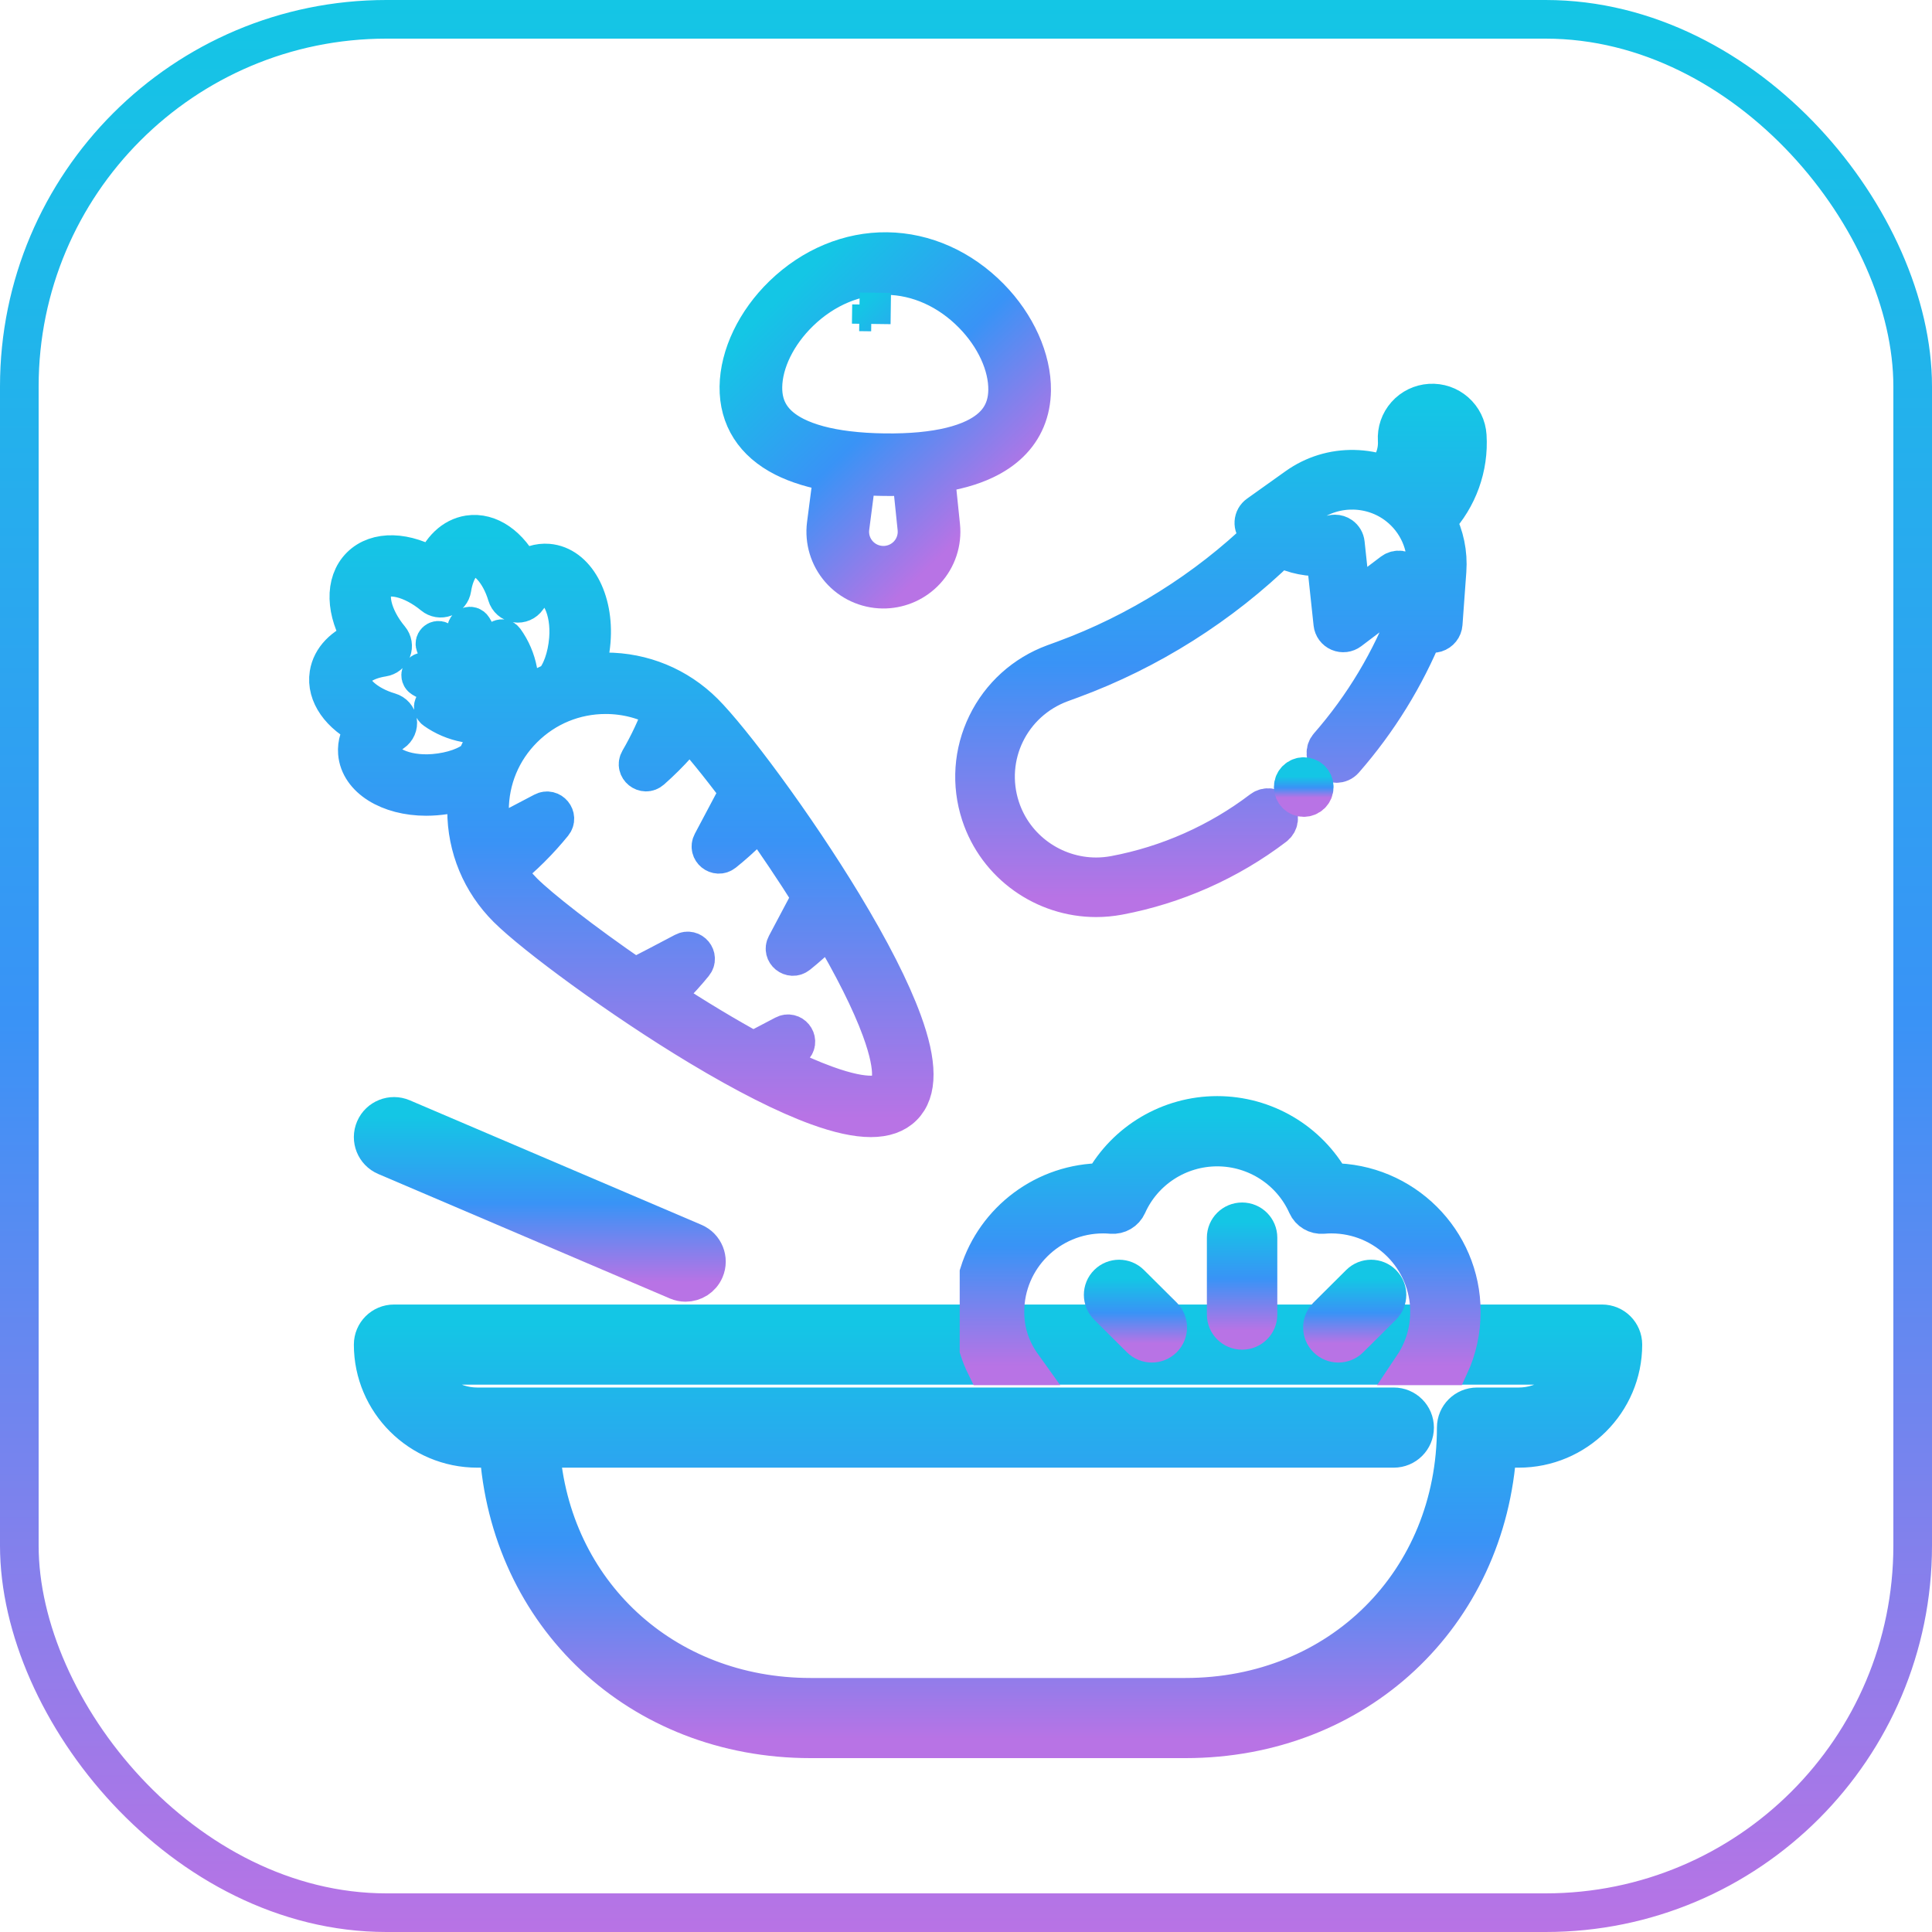 <svg width="100" height="100" viewBox="0 0 100 100" fill="none" xmlns="http://www.w3.org/2000/svg">
<rect x="1" y="1" width="98" height="98" rx="19" stroke="url(#paint0_linear)" stroke-width="2"/>
<path d="M19.969 59.845L35.062 66.288C35.2 66.347 35.344 66.376 35.486 66.376C35.905 66.376 36.303 66.131 36.477 65.724C36.712 65.179 36.458 64.547 35.911 64.314L20.817 57.871C20.274 57.638 19.637 57.89 19.403 58.435C19.168 58.98 19.422 59.612 19.969 59.845Z" fill="url(#paint1_linear)" stroke="url(#paint2_linear)" stroke-width="2"/>
<path d="M82.922 68.522H20.393C19.797 68.522 19.316 69.004 19.316 69.596C19.316 72.557 21.734 74.966 24.706 74.966H25.815C26.335 83.609 33.099 90 41.955 90H61.36C70.217 90 76.981 83.609 77.5 74.966H78.609C81.582 74.966 84 72.557 84 69.596C84 69.004 83.518 68.522 82.922 68.522ZM78.609 72.818H76.453C75.857 72.818 75.375 73.299 75.375 73.892C75.375 81.85 69.35 87.852 61.36 87.852H41.955C34.329 87.852 28.493 82.384 27.977 74.966H72.141C72.737 74.966 73.219 74.485 73.219 73.892C73.219 73.299 72.737 72.818 72.141 72.818H24.706C23.3 72.818 22.101 71.92 21.656 70.67H81.659C81.214 71.92 80.015 72.818 78.609 72.818Z" fill="url(#paint3_linear)" stroke="url(#paint4_linear)" stroke-width="2"/>
<path d="M64.291 63.241C63.837 63.241 63.468 63.607 63.468 64.059V68.042C63.468 68.494 63.837 68.86 64.291 68.86C64.745 68.86 65.113 68.494 65.113 68.042V64.059C65.113 63.607 64.745 63.241 64.291 63.241Z" fill="url(#paint5_linear)" stroke="url(#paint6_linear)" stroke-width="2"/>
<path d="M71.549 66.443C71.227 66.123 70.706 66.123 70.385 66.443L68.691 68.128C68.37 68.448 68.37 68.966 68.691 69.285C68.851 69.445 69.062 69.525 69.272 69.525C69.483 69.525 69.693 69.445 69.854 69.285L71.549 67.6C71.87 67.28 71.87 66.762 71.549 66.443Z" fill="url(#paint7_linear)" stroke="url(#paint8_linear)" stroke-width="2"/>
<path fill-rule="evenodd" clip-rule="evenodd" d="M50.674 69.847C50.767 70.136 50.883 70.419 51.019 70.696H52.929C52.314 69.838 52.015 68.919 52.015 67.896C52.015 65.109 54.295 62.841 57.098 62.841C57.232 62.841 57.375 62.847 57.535 62.861C57.883 62.89 58.214 62.696 58.356 62.378C59.172 60.551 60.996 59.37 63.003 59.37C65.011 59.37 66.835 60.551 67.65 62.378C67.793 62.696 68.123 62.891 68.472 62.861C68.632 62.847 68.775 62.841 68.909 62.841C71.712 62.841 73.992 65.109 73.992 67.896C73.992 68.906 73.701 69.868 73.148 70.696H75.026C75.428 69.826 75.637 68.878 75.637 67.896C75.637 64.207 72.619 61.205 68.909 61.205H68.9C67.726 59.079 65.469 57.734 63.003 57.734C60.538 57.734 58.281 59.079 57.106 61.205H57.098C54.085 61.205 51.528 63.185 50.674 65.905V69.847Z" fill="url(#paint9_linear)" stroke="url(#paint10_linear)" stroke-width="2"/>
<path d="M60.2 68.128L58.505 66.443C58.184 66.123 57.663 66.123 57.342 66.443C57.02 66.762 57.02 67.28 57.342 67.6L59.036 69.285C59.197 69.445 59.407 69.525 59.618 69.525C59.828 69.525 60.039 69.445 60.2 69.285C60.52 68.965 60.52 68.448 60.2 68.128Z" fill="url(#paint11_linear)" stroke="url(#paint12_linear)" stroke-width="2"/>
<path d="M17.023 34.89C17.148 34.087 17.785 33.437 18.747 33.083C17.873 31.654 17.811 30.152 18.66 29.306C19.509 28.461 21.017 28.523 22.451 29.393C22.806 28.434 23.459 27.801 24.265 27.675C25.323 27.512 26.376 28.261 27.019 29.561C27.433 29.256 27.895 29.109 28.362 29.146C29.793 29.262 30.777 31.035 30.603 33.183C30.553 33.794 30.427 34.363 30.24 34.861C30.603 34.805 30.974 34.776 31.348 34.776C33.271 34.776 35.078 35.522 36.437 36.876C37.121 37.557 38.288 38.996 39.557 40.724C40.992 42.679 42.432 44.826 43.61 46.77C45.068 49.175 46.113 51.229 46.716 52.876C47.515 55.054 47.522 56.493 46.737 57.275C46.349 57.662 45.797 57.856 45.074 57.856C44.339 57.856 43.424 57.655 42.321 57.254C40.669 56.652 38.606 55.611 36.192 54.159C32.088 51.691 27.663 48.413 26.259 47.015C24.9 45.661 24.151 43.86 24.151 41.945C24.151 41.572 24.18 41.203 24.236 40.841C23.736 41.028 23.164 41.153 22.551 41.203C22.385 41.216 22.221 41.223 22.06 41.223C20.131 41.223 18.606 40.286 18.499 38.97C18.462 38.506 18.609 38.045 18.915 37.633C17.61 36.993 16.858 35.944 17.023 34.89ZM27.097 46.18C27.904 46.984 30.114 48.73 32.851 50.604C33.571 50.233 34.462 49.772 35.403 49.272C35.795 49.064 36.19 49.542 35.91 49.886C35.552 50.326 35.168 50.752 34.757 51.161C34.612 51.306 34.465 51.447 34.315 51.585C35.122 52.113 35.958 52.641 36.804 53.149C37.571 53.61 38.299 54.028 38.988 54.401C39.488 54.141 40.032 53.857 40.594 53.558C40.986 53.35 41.381 53.828 41.101 54.172C40.848 54.484 40.581 54.788 40.301 55.084C41.192 55.527 42.004 55.882 42.728 56.145C45.02 56.98 45.71 56.63 45.9 56.44C46.09 56.251 46.441 55.564 45.604 53.281C45.072 51.829 44.169 50.028 42.921 47.923C42.822 48.028 42.721 48.132 42.618 48.235C42.195 48.656 41.755 49.049 41.3 49.414C40.954 49.691 40.475 49.301 40.682 48.911L42.003 46.42C41.11 44.997 40.182 43.625 39.308 42.398C39.138 42.584 38.964 42.767 38.783 42.947C38.36 43.368 37.92 43.761 37.465 44.126C37.119 44.403 36.64 44.013 36.848 43.623L38.26 40.96C37.162 39.49 36.228 38.355 35.675 37.786C35.288 38.271 34.872 38.739 34.422 39.187C34.189 39.419 33.951 39.642 33.708 39.857C33.362 40.163 32.852 39.751 33.084 39.352C33.576 38.509 33.984 37.632 34.312 36.731C33.418 36.225 32.404 35.956 31.348 35.956C29.742 35.956 28.233 36.579 27.097 37.711C25.961 38.842 25.336 40.346 25.336 41.945C25.336 42.435 25.395 42.916 25.509 43.379C26.238 43.003 27.152 42.531 28.12 42.017C28.512 41.809 28.906 42.287 28.627 42.631C28.269 43.071 27.885 43.497 27.474 43.906C27.066 44.313 26.641 44.692 26.202 45.047C26.451 45.454 26.75 45.835 27.097 46.18ZM20.164 36.853C20.384 36.917 20.547 37.102 20.582 37.327C20.618 37.552 20.52 37.778 20.33 37.907C19.891 38.204 19.654 38.557 19.68 38.875C19.732 39.522 20.886 40.154 22.456 40.027C23.392 39.951 24.234 39.653 24.678 39.243C24.95 38.577 25.324 37.952 25.792 37.388C24.675 37.647 23.47 37.433 22.501 36.74C22.349 36.632 22.445 36.392 22.63 36.419C23.218 36.502 24.11 36.585 24.853 36.474C24.797 36.419 24.173 35.776 23.94 35.497C23.232 35.618 22.489 35.485 21.858 35.099C21.696 34.999 21.784 34.747 21.974 34.77C22.387 34.819 22.925 34.854 23.391 34.789C23.071 34.343 22.785 33.881 22.533 33.405C22.451 33.251 22.619 33.082 22.775 33.164C23.253 33.415 23.717 33.7 24.164 34.019C24.229 33.555 24.194 33.019 24.145 32.608C24.122 32.418 24.374 32.33 24.475 32.492C24.863 33.12 24.996 33.861 24.875 34.566C25.155 34.798 25.8 35.419 25.855 35.476C25.967 34.735 25.884 33.847 25.8 33.261C25.774 33.076 26.014 32.98 26.123 33.132C26.818 34.097 27.034 35.298 26.773 36.411C27.34 35.944 27.967 35.572 28.636 35.301C29.048 34.855 29.346 34.02 29.422 33.087C29.549 31.523 28.915 30.375 28.266 30.322C27.945 30.297 27.593 30.533 27.294 30.97C27.165 31.159 26.938 31.257 26.712 31.221C26.486 31.186 26.3 31.023 26.236 30.804C25.882 29.603 25.097 28.741 24.448 28.841C23.949 28.919 23.535 29.555 23.394 30.463C23.361 30.673 23.218 30.849 23.018 30.924C22.819 30.999 22.594 30.962 22.43 30.826C21.322 29.908 20.034 29.607 19.498 30.141C18.962 30.675 19.264 31.958 20.186 33.062C20.322 33.225 20.36 33.449 20.284 33.648C20.209 33.847 20.032 33.99 19.821 34.022C18.91 34.162 18.271 34.575 18.193 35.072C18.092 35.718 18.957 36.5 20.164 36.853Z" fill="url(#paint13_linear)" stroke="url(#paint14_linear)" stroke-width="2"/>
<path d="M47.927 29.529C48.501 28.904 48.78 28.063 48.693 27.221L48.414 24.52C49.409 24.38 50.263 24.144 50.965 23.811C51.474 23.57 51.907 23.276 52.259 22.934C52.994 22.222 53.382 21.299 53.397 20.21C53.417 18.595 52.611 16.797 51.239 15.4C49.758 13.892 47.866 13.047 45.913 13.022C43.96 12.997 42.047 13.793 40.527 15.262C40.524 15.265 40.521 15.268 40.518 15.271C39.116 16.631 38.266 18.404 38.245 20.015C38.224 21.628 39.033 22.894 40.582 23.677C41.276 24.028 42.123 24.287 43.114 24.452L42.765 27.145C42.657 27.984 42.914 28.832 43.471 29.471C44.029 30.111 44.836 30.484 45.686 30.495C46.479 30.505 47.243 30.2 47.807 29.652C47.848 29.612 47.888 29.571 47.927 29.529ZM39.488 20.031C39.505 18.741 40.214 17.293 41.385 16.157L41.393 16.149C42.675 14.909 44.275 14.238 45.897 14.259C47.519 14.28 49.101 14.992 50.351 16.265C51.497 17.432 52.171 18.901 52.154 20.194C52.139 21.334 51.576 22.152 50.432 22.694C49.715 23.034 48.791 23.256 47.676 23.363C47.674 23.363 47.672 23.363 47.67 23.363C47.668 23.363 47.667 23.363 47.665 23.364C47.087 23.418 46.458 23.442 45.778 23.433C45.098 23.425 44.469 23.384 43.893 23.315C43.891 23.315 43.89 23.314 43.889 23.314C43.887 23.314 43.885 23.314 43.883 23.314C42.77 23.179 41.853 22.932 41.145 22.575C40.015 22.004 39.473 21.172 39.488 20.031ZM44.41 28.661C44.084 28.288 43.934 27.793 43.998 27.303L44.348 24.603C44.796 24.641 45.267 24.664 45.762 24.67C46.257 24.677 46.728 24.666 47.177 24.64L47.457 27.348C47.508 27.839 47.345 28.33 47.01 28.694C46.675 29.059 46.198 29.265 45.702 29.258C45.206 29.252 44.735 29.034 44.41 28.661Z" fill="url(#paint15_linear)" stroke="url(#paint16_linear)" stroke-width="2"/>
<path d="M45.109 15.768C45.109 15.768 45.109 15.768 45.109 15.768C45.109 15.768 45.109 15.768 45.109 15.768ZM45.109 15.768C45.109 15.768 45.109 15.768 45.109 15.768L45.104 16.148M45.109 15.768L45.104 16.148L45.104 16.148M45.104 16.148L44.483 16.14L45.104 16.148L45.096 16.766L45.104 16.148ZM50.123 20.434C50.123 20.434 50.123 20.434 50.123 20.434C50.123 20.434 50.123 20.434 50.123 20.434Z" fill="url(#paint17_linear)" stroke="url(#paint18_linear)" stroke-width="2"/>
<path d="M75.945 22.559C75.915 22.077 75.698 21.636 75.334 21.316C74.971 20.996 74.504 20.836 74.02 20.866C73.535 20.896 73.092 21.111 72.77 21.473C72.449 21.835 72.288 22.3 72.318 22.782C72.359 23.443 72.113 24.09 71.643 24.558C71.64 24.561 71.637 24.565 71.633 24.568C71.143 24.395 70.624 24.3 70.091 24.289C69.018 24.266 67.991 24.583 67.119 25.204L65.126 26.625C64.993 26.719 64.91 26.868 64.9 27.03C64.889 27.192 64.953 27.35 65.072 27.461L65.299 27.672C65.315 27.686 65.331 27.699 65.346 27.713C62.429 30.525 58.89 32.744 55.083 34.144L54.553 34.338C53.022 34.901 51.786 36.017 51.074 37.479C50.361 38.942 50.247 40.598 50.752 42.144C51.604 44.754 54.06 46.468 56.736 46.467C57.118 46.467 57.506 46.432 57.893 46.36C60.816 45.813 63.61 44.572 65.971 42.773C66.21 42.591 66.255 42.251 66.073 42.013C65.89 41.776 65.549 41.731 65.31 41.913C63.083 43.61 60.449 44.779 57.692 45.295C57.371 45.355 57.051 45.384 56.735 45.384C54.522 45.384 52.491 43.967 51.786 41.809C50.92 39.156 52.301 36.321 54.93 35.354L55.46 35.16C59.474 33.684 63.202 31.329 66.256 28.343C66.979 28.716 67.796 28.879 68.615 28.806L68.986 32.275C69.007 32.47 69.131 32.638 69.311 32.715C69.492 32.793 69.7 32.767 69.856 32.649L72.308 30.794L72.958 31.612C71.987 34.186 70.577 36.543 68.761 38.62C68.564 38.846 68.588 39.188 68.814 39.384C68.917 39.473 69.045 39.517 69.171 39.517C69.323 39.517 69.474 39.454 69.582 39.331C71.341 37.318 72.736 35.056 73.741 32.594C73.846 32.718 73.999 32.788 74.157 32.788C74.211 32.788 74.265 32.78 74.318 32.764C74.532 32.698 74.684 32.508 74.7 32.286L74.899 29.543C74.965 28.632 74.775 27.739 74.369 26.952C75.473 25.767 76.046 24.179 75.945 22.559ZM73.404 22.715C73.392 22.522 73.457 22.336 73.586 22.19C73.715 22.045 73.892 21.959 74.087 21.947C74.281 21.935 74.468 21.999 74.614 22.127C74.76 22.256 74.847 22.433 74.859 22.626C74.936 23.863 74.532 25.076 73.743 26.021C73.529 25.769 73.287 25.537 73.02 25.329C72.899 25.234 72.774 25.147 72.646 25.065C73.183 24.407 73.457 23.569 73.404 22.715ZM72.074 29.611L69.966 31.206L69.636 28.124C69.62 27.97 69.537 27.83 69.41 27.74C69.317 27.674 69.207 27.64 69.095 27.64C69.054 27.64 69.012 27.645 68.971 27.654C68.041 27.872 67.073 27.668 66.316 27.108L67.752 26.085C69.127 25.105 71.018 25.145 72.35 26.182C73.359 26.967 73.906 28.194 73.814 29.465L73.715 30.819L72.829 29.706C72.645 29.475 72.31 29.433 72.074 29.611Z" fill="url(#paint19_linear)" stroke="url(#paint20_linear)" stroke-width="2"/>
<path d="M67.481 40.196C67.338 40.196 67.198 40.254 67.097 40.354C66.996 40.456 66.937 40.595 66.937 40.738C66.937 40.88 66.996 41.019 67.097 41.12C67.198 41.221 67.338 41.279 67.481 41.279C67.624 41.279 67.765 41.221 67.866 41.12C67.967 41.019 68.025 40.88 68.025 40.738C68.025 40.595 67.967 40.456 67.866 40.354C67.765 40.254 67.624 40.196 67.481 40.196Z" fill="url(#paint21_linear)" stroke="url(#paint22_linear)" stroke-width="2"/>
<defs>
<linearGradient id="paint0_linear" x1="50" y1="0" x2="50" y2="100" gradientUnits="userSpaceOnUse">
<stop stop-color="#14C6E5"/>
<stop offset="0.526" stop-color="#3993F6"/>
<stop offset="1" stop-color="#B873E5"/>
</linearGradient>
<linearGradient id="paint1_linear" x1="27.94" y1="57.784" x2="27.94" y2="66.376" gradientUnits="userSpaceOnUse">
<stop stop-color="#14C6E5"/>
<stop offset="0.526" stop-color="#3993F6"/>
<stop offset="1" stop-color="#B873E5"/>
</linearGradient>
<linearGradient id="paint2_linear" x1="27.94" y1="57.784" x2="27.94" y2="66.376" gradientUnits="userSpaceOnUse">
<stop stop-color="#14C6E5"/>
<stop offset="0.526" stop-color="#3993F6"/>
<stop offset="1" stop-color="#B873E5"/>
</linearGradient>
<linearGradient id="paint3_linear" x1="51.658" y1="68.522" x2="51.658" y2="90" gradientUnits="userSpaceOnUse">
<stop stop-color="#14C6E5"/>
<stop offset="0.526" stop-color="#3993F6"/>
<stop offset="1" stop-color="#B873E5"/>
</linearGradient>
<linearGradient id="paint4_linear" x1="51.658" y1="68.522" x2="51.658" y2="90" gradientUnits="userSpaceOnUse">
<stop stop-color="#14C6E5"/>
<stop offset="0.526" stop-color="#3993F6"/>
<stop offset="1" stop-color="#B873E5"/>
</linearGradient>
<linearGradient id="paint5_linear" x1="64.291" y1="63.241" x2="64.291" y2="68.86" gradientUnits="userSpaceOnUse">
<stop stop-color="#14C6E5"/>
<stop offset="0.526" stop-color="#3993F6"/>
<stop offset="1" stop-color="#B873E5"/>
</linearGradient>
<linearGradient id="paint6_linear" x1="64.291" y1="63.241" x2="64.291" y2="68.86" gradientUnits="userSpaceOnUse">
<stop stop-color="#14C6E5"/>
<stop offset="0.526" stop-color="#3993F6"/>
<stop offset="1" stop-color="#B873E5"/>
</linearGradient>
<linearGradient id="paint7_linear" x1="70.12" y1="66.203" x2="70.12" y2="69.525" gradientUnits="userSpaceOnUse">
<stop stop-color="#14C6E5"/>
<stop offset="0.526" stop-color="#3993F6"/>
<stop offset="1" stop-color="#B873E5"/>
</linearGradient>
<linearGradient id="paint8_linear" x1="70.12" y1="66.203" x2="70.12" y2="69.525" gradientUnits="userSpaceOnUse">
<stop stop-color="#14C6E5"/>
<stop offset="0.526" stop-color="#3993F6"/>
<stop offset="1" stop-color="#B873E5"/>
</linearGradient>
<linearGradient id="paint9_linear" x1="63.155" y1="57.734" x2="63.155" y2="70.696" gradientUnits="userSpaceOnUse">
<stop stop-color="#14C6E5"/>
<stop offset="0.526" stop-color="#3993F6"/>
<stop offset="1" stop-color="#B873E5"/>
</linearGradient>
<linearGradient id="paint10_linear" x1="63.155" y1="57.734" x2="63.155" y2="70.696" gradientUnits="userSpaceOnUse">
<stop stop-color="#14C6E5"/>
<stop offset="0.526" stop-color="#3993F6"/>
<stop offset="1" stop-color="#B873E5"/>
</linearGradient>
<linearGradient id="paint11_linear" x1="58.77" y1="66.203" x2="58.77" y2="69.525" gradientUnits="userSpaceOnUse">
<stop stop-color="#14C6E5"/>
<stop offset="0.526" stop-color="#3993F6"/>
<stop offset="1" stop-color="#B873E5"/>
</linearGradient>
<linearGradient id="paint12_linear" x1="58.77" y1="66.203" x2="58.77" y2="69.525" gradientUnits="userSpaceOnUse">
<stop stop-color="#14C6E5"/>
<stop offset="0.526" stop-color="#3993F6"/>
<stop offset="1" stop-color="#B873E5"/>
</linearGradient>
<linearGradient id="paint13_linear" x1="32.16" y1="27.653" x2="32.16" y2="57.856" gradientUnits="userSpaceOnUse">
<stop stop-color="#14C6E5"/>
<stop offset="0.526" stop-color="#3993F6"/>
<stop offset="1" stop-color="#B873E5"/>
</linearGradient>
<linearGradient id="paint14_linear" x1="32.16" y1="27.653" x2="32.16" y2="57.856" gradientUnits="userSpaceOnUse">
<stop stop-color="#14C6E5"/>
<stop offset="0.526" stop-color="#3993F6"/>
<stop offset="1" stop-color="#B873E5"/>
</linearGradient>
<linearGradient id="paint15_linear" x1="40.425" y1="15.361" x2="51.146" y2="26.414" gradientUnits="userSpaceOnUse">
<stop stop-color="#14C6E5"/>
<stop offset="0.526" stop-color="#3993F6"/>
<stop offset="1" stop-color="#B873E5"/>
</linearGradient>
<linearGradient id="paint16_linear" x1="40.425" y1="15.361" x2="51.146" y2="26.414" gradientUnits="userSpaceOnUse">
<stop stop-color="#14C6E5"/>
<stop offset="0.526" stop-color="#3993F6"/>
<stop offset="1" stop-color="#B873E5"/>
</linearGradient>
<linearGradient id="paint17_linear" x1="45.137" y1="15.252" x2="50.388" y2="20.666" gradientUnits="userSpaceOnUse">
<stop stop-color="#14C6E5"/>
<stop offset="0.526" stop-color="#3993F6"/>
<stop offset="1" stop-color="#B873E5"/>
</linearGradient>
<linearGradient id="paint18_linear" x1="45.137" y1="15.252" x2="50.388" y2="20.666" gradientUnits="userSpaceOnUse">
<stop stop-color="#14C6E5"/>
<stop offset="0.526" stop-color="#3993F6"/>
<stop offset="1" stop-color="#B873E5"/>
</linearGradient>
<linearGradient id="paint19_linear" x1="63.199" y1="20.862" x2="63.199" y2="46.467" gradientUnits="userSpaceOnUse">
<stop stop-color="#14C6E5"/>
<stop offset="0.526" stop-color="#3993F6"/>
<stop offset="1" stop-color="#B873E5"/>
</linearGradient>
<linearGradient id="paint20_linear" x1="63.199" y1="20.862" x2="63.199" y2="46.467" gradientUnits="userSpaceOnUse">
<stop stop-color="#14C6E5"/>
<stop offset="0.526" stop-color="#3993F6"/>
<stop offset="1" stop-color="#B873E5"/>
</linearGradient>
<linearGradient id="paint21_linear" x1="67.481" y1="40.196" x2="67.481" y2="41.279" gradientUnits="userSpaceOnUse">
<stop stop-color="#14C6E5"/>
<stop offset="0.526" stop-color="#3993F6"/>
<stop offset="1" stop-color="#B873E5"/>
</linearGradient>
<linearGradient id="paint22_linear" x1="67.481" y1="40.196" x2="67.481" y2="41.279" gradientUnits="userSpaceOnUse">
<stop stop-color="#14C6E5"/>
<stop offset="0.526" stop-color="#3993F6"/>
<stop offset="1" stop-color="#B873E5"/>
</linearGradient>
</defs>
</svg>
